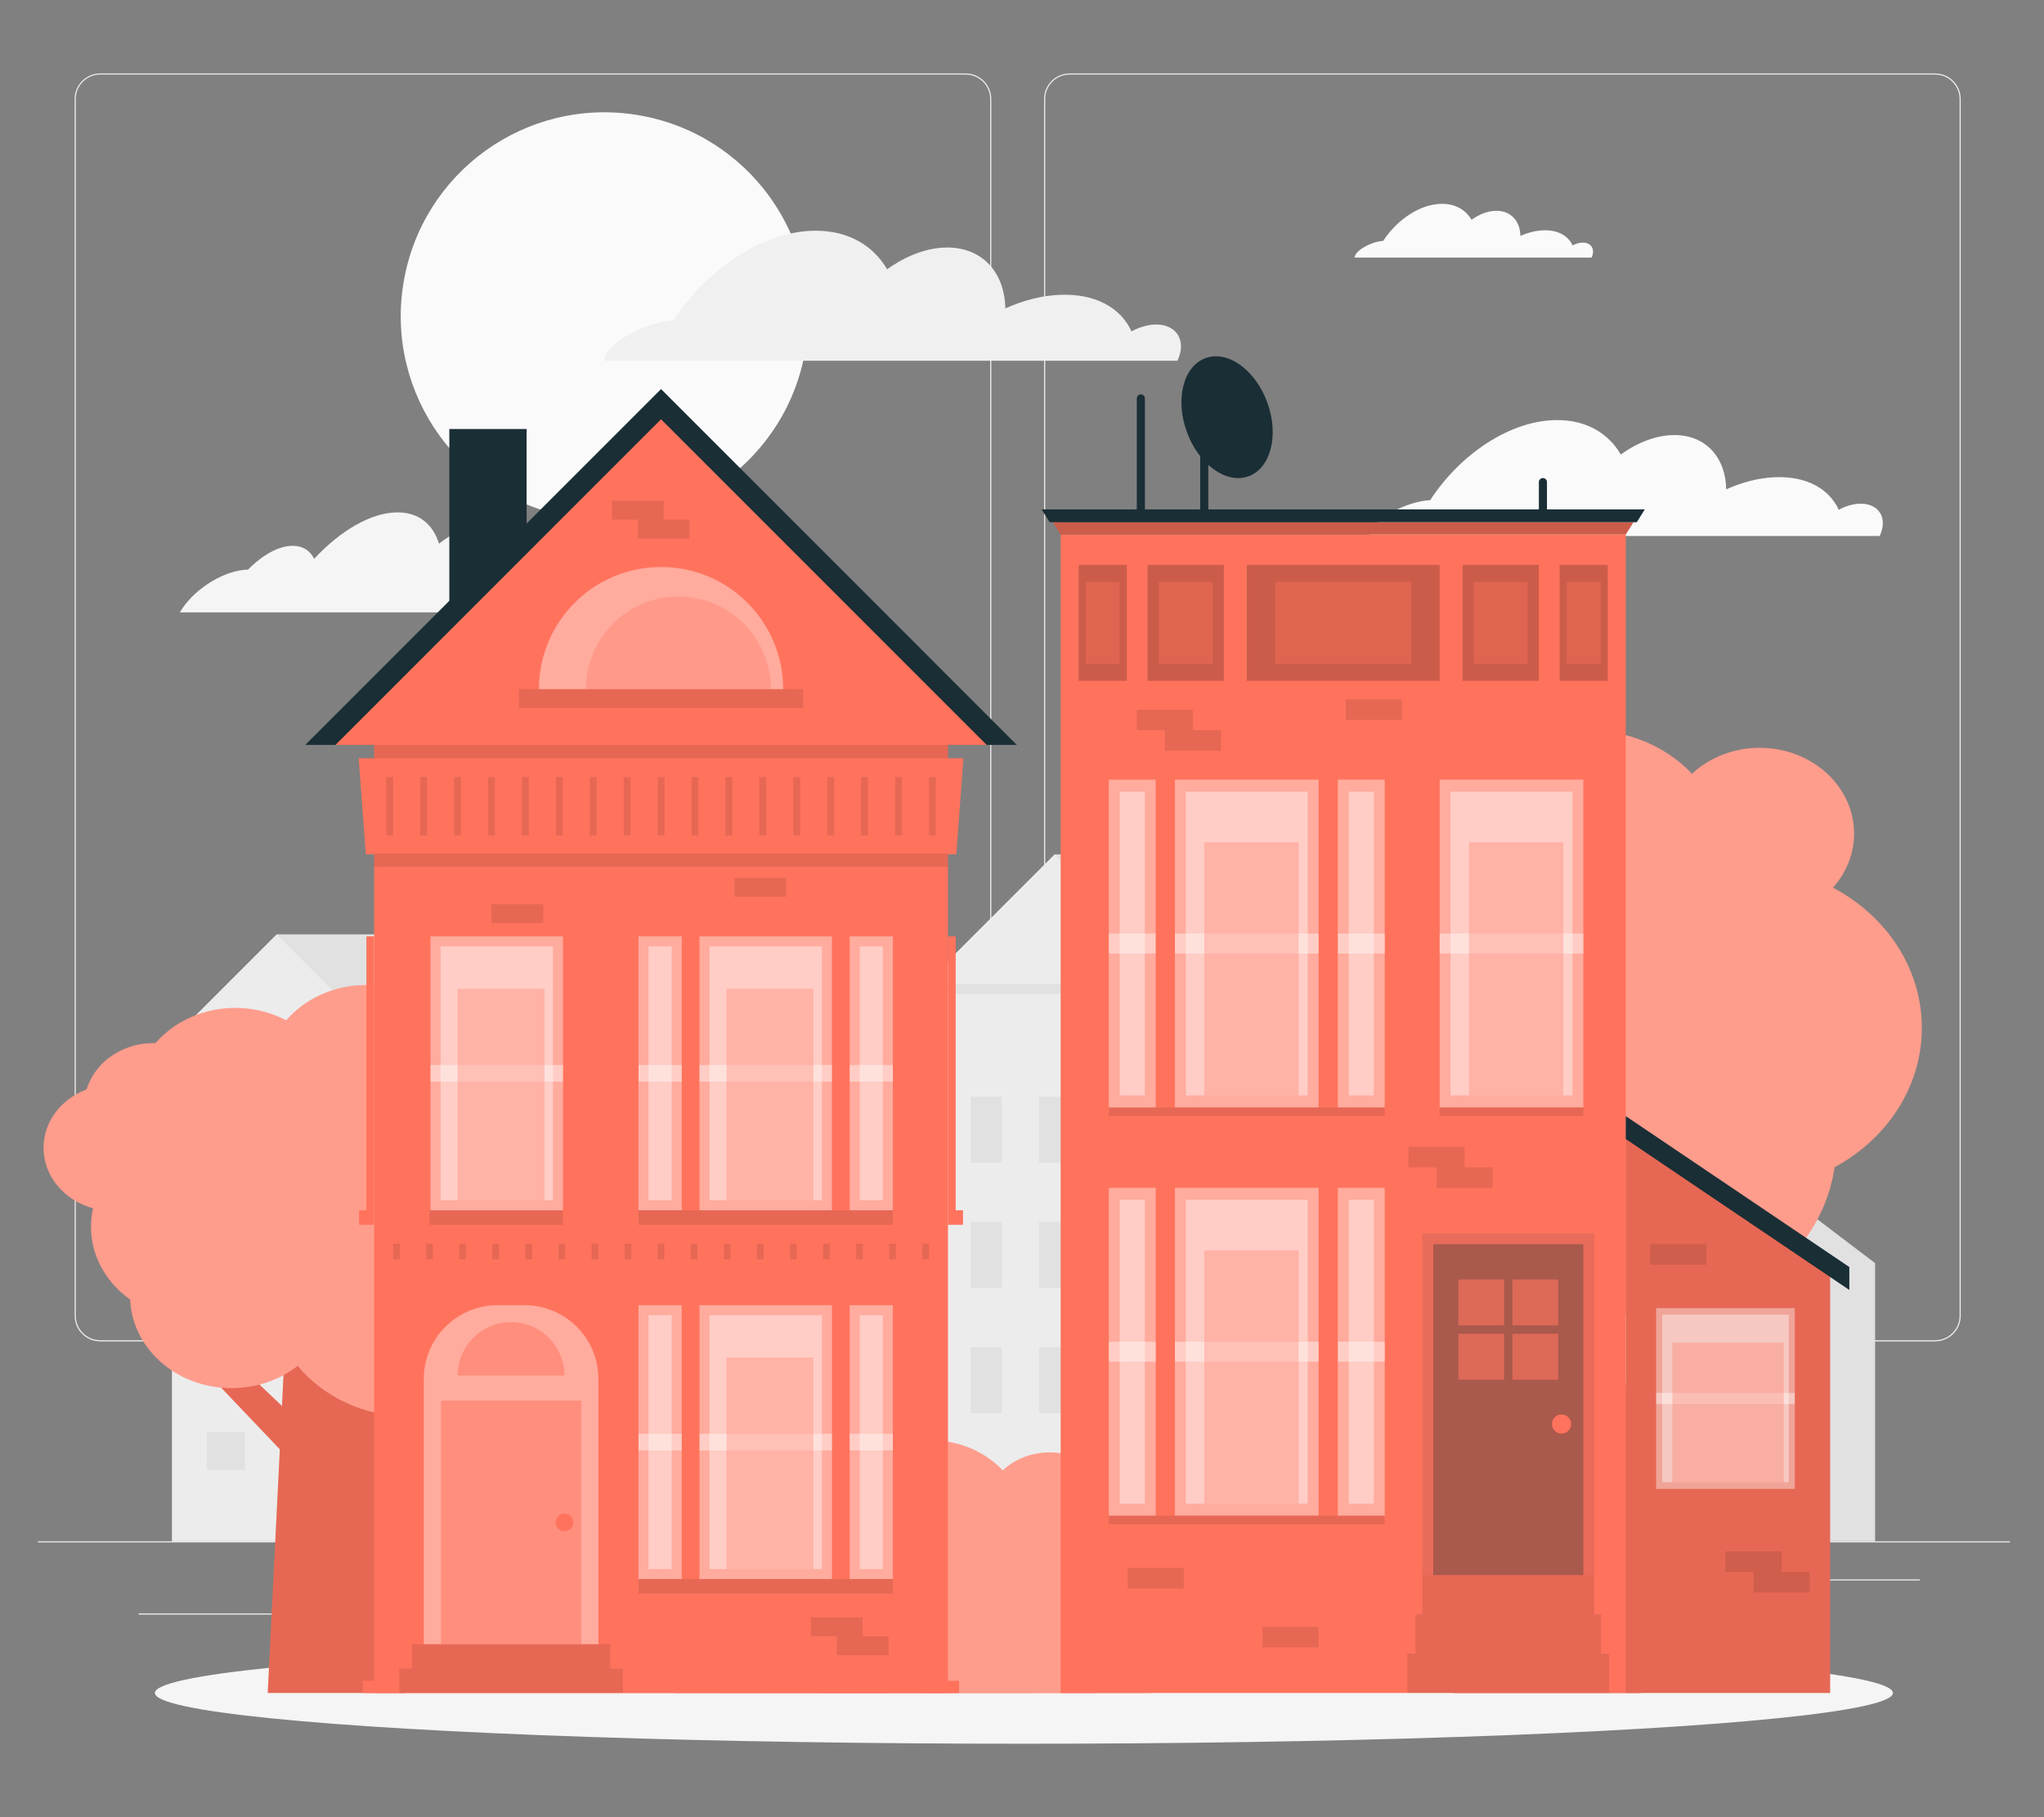 <?xml version="1.0" encoding="UTF-8"?>
<svg id="Layer_2" data-name="Layer 2" xmlns="http://www.w3.org/2000/svg" viewBox="0 0 540 480">
  <rect x="0" y="0" width="540" height="480" fill="#808080" stroke="none"/>
  <defs>
    <style>
      .cls-1, .cls-2, .cls-3, .cls-4, .cls-5, .cls-6, .cls-7, .cls-8, .cls-9, .cls-10, .cls-11, .cls-12, .cls-13, .cls-14, .cls-15, .cls-16, .cls-17 {
        stroke-width: 0px;
      }

      .cls-1, .cls-9 {
        opacity: .4;
      }

      .cls-1, .cls-12 {
        fill: #fff;
      }

      .cls-2, .cls-3, .cls-9, .cls-16 {
        fill: #ff735d;
      }

      .cls-18 {
        opacity: .6;
      }

      .cls-3, .cls-19, .cls-15 {
        opacity: .3;
      }

      .cls-4 {
        fill: #e1e1e1;
      }

      .cls-5 {
        fill: #ececec;
      }

      .cls-6 {
        fill: #f5f5f5;
      }

      .cls-7 {
        fill: #f0f0f0;
      }

      .cls-8 {
        fill: none;
      }

      .cls-10 {
        opacity: .2;
      }

      .cls-11, .cls-13, .cls-15 {
        fill: #1a2e35;
      }

      .cls-13, .cls-17 {
        opacity: .1;
      }

      .cls-14 {
        fill: #fafafa;
      }

      .cls-16 {
        opacity: .5;
      }
    </style>
  </defs>
  <g id="Layer_2-2" data-name="Layer 2">
    <g>
      <rect class="cls-8" width="540" height="480"/>
      <g>
        <g>
          <rect class="cls-5" x="10" y="407.12" width="521" height=".3"/>
          <rect class="cls-5" x="36.59" y="426.18" width="39.22" height=".3"/>
          <rect class="cls-5" x="177.12" y="429.4" width="10.29" height=".3"/>
          <rect class="cls-5" x="77" y="415.19" width="30.1" height=".3"/>
          <rect class="cls-5" x="474.16" y="417.18" width="33.04" height=".3"/>
          <rect class="cls-5" x="438.02" y="417.18" width="25.61" height=".3"/>
          <rect class="cls-5" x="302.72" y="422.18" width="60.93" height=".3"/>
          <path class="cls-5" d="m255.12,354.32H26.48c-3.73,0-6.76-3.03-6.76-6.76V26.16c0-3.73,3.03-6.76,6.76-6.76h228.65c3.73,0,6.76,3.03,6.76,6.76v321.4c0,3.73-3.03,6.76-6.76,6.76ZM26.48,19.69c-3.56,0-6.46,2.9-6.46,6.46v321.4c0,3.56,2.9,6.46,6.46,6.46h228.65c3.56,0,6.46-2.9,6.46-6.46V26.16c0-3.56-2.9-6.46-6.46-6.46H26.48Z"/>
          <path class="cls-5" d="m511.24,354.32h-228.65c-3.73,0-6.76-3.03-6.76-6.76V26.16c0-3.73,3.03-6.76,6.76-6.76h228.65c3.73,0,6.76,3.03,6.76,6.76v321.4c0,3.73-3.03,6.76-6.76,6.76ZM282.59,19.69c-3.56,0-6.46,2.9-6.46,6.46v321.4c0,3.56,2.9,6.46,6.46,6.46h228.65c3.56,0,6.46-2.9,6.46-6.46V26.16c0-3.56-2.9-6.46-6.46-6.46h-228.65Z"/>
        </g>
        <g>
          <g>
            <g>
              <polygon class="cls-4" points="111.26 246.8 73.09 246.8 73.09 407.12 138.92 407.12 138.92 274.47 111.26 246.8"/>
              <rect class="cls-5" x="45.42" y="274.47" width="55.33" height="132.66"/>
              <rect class="cls-4" x="45.42" y="274.47" width="55.33" height="2.18"/>
              <polygon class="cls-5" points="73.09 246.8 45.42 274.47 100.75 274.47 73.09 246.8"/>
              <rect class="cls-4" x="54.68" y="291.8" width="10.05" height="10.05"/>
              <rect class="cls-4" x="76.76" y="291.8" width="10.05" height="10.05"/>
              <rect class="cls-4" x="54.68" y="320.61" width="10.05" height="10.05"/>
              <rect class="cls-4" x="76.76" y="320.61" width="10.05" height="10.05"/>
              <rect class="cls-4" x="54.68" y="349.42" width="10.05" height="10.05"/>
              <rect class="cls-4" x="76.76" y="349.42" width="10.05" height="10.05"/>
              <rect class="cls-4" x="54.68" y="378.22" width="10.05" height="10.05"/>
              <rect class="cls-4" x="76.76" y="378.22" width="10.05" height="10.05"/>
              <rect class="cls-4" x="119.35" y="248.95" width="9.03" height="18.07"/>
            </g>
            <g>
              <polygon class="cls-4" points="325.78 225.69 278.6 225.69 278.6 407.12 359.99 407.12 359.99 259.9 325.78 225.69"/>
              <rect class="cls-5" x="244.39" y="259.9" width="68.41" height="147.23"/>
              <rect class="cls-4" x="244.39" y="259.9" width="68.41" height="2.7"/>
              <polygon class="cls-5" points="278.6 225.69 244.39 259.9 312.8 259.9 278.6 225.69"/>
              <polygon class="cls-4" points="355 281.94 325.17 281.94 325.17 407.12 389.2 407.12 389.2 316.14 355 281.94"/>
              <polygon class="cls-5" points="325.17 281.94 325.17 316.14 325.17 407.12 359.38 407.12 359.38 316.14 325.17 281.94"/>
              <rect class="cls-4" x="274.51" y="289.72" width="8.17" height="17.39"/>
              <rect class="cls-4" x="292.55" y="289.72" width="8.17" height="17.39"/>
              <rect class="cls-4" x="274.51" y="322.79" width="8.17" height="17.39"/>
              <rect class="cls-4" x="292.55" y="322.79" width="8.17" height="17.39"/>
              <rect class="cls-4" x="274.51" y="355.87" width="8.17" height="17.39"/>
              <rect class="cls-4" x="256.47" y="289.72" width="8.17" height="17.39"/>
              <rect class="cls-4" x="256.47" y="322.79" width="8.17" height="17.39"/>
              <rect class="cls-4" x="256.47" y="355.87" width="8.17" height="17.39"/>
              <rect class="cls-4" x="292.55" y="355.87" width="8.17" height="17.39"/>
              <rect class="cls-4" x="334.92" y="322.79" width="8.17" height="17.39"/>
              <rect class="cls-4" x="334.92" y="355.87" width="8.17" height="17.39"/>
            </g>
            <g>
              <polygon class="cls-4" points="195.93 283.55 152.99 283.54 152.99 407.12 227.05 407.12 227.05 314.67 195.93 283.55"/>
              <rect class="cls-5" x="121.86" y="314.67" width="62.25" height="92.46"/>
              <rect class="cls-4" x="121.86" y="314.67" width="62.25" height="2.46"/>
              <polygon class="cls-5" points="152.99 283.54 121.86 314.67 184.11 314.67 152.99 283.54"/>
              <rect class="cls-4" x="132.27" y="334.17" width="11.31" height="11.31"/>
              <rect class="cls-4" x="157.12" y="334.17" width="11.31" height="11.31"/>
              <rect class="cls-4" x="132.27" y="366.58" width="11.31" height="11.31"/>
              <rect class="cls-4" x="157.12" y="366.58" width="11.31" height="11.31"/>
              <rect class="cls-5" x="146.15" y="269.87" width="13.68" height="27.36"/>
            </g>
            <g>
              <polygon class="cls-4" points="462.79 308.91 417.84 308.91 417.84 407.12 495.38 407.12 495.38 333.65 462.79 308.91"/>
              <rect class="cls-5" x="385.26" y="333.65" width="65.17" height="73.48"/>
              <rect class="cls-4" x="385.26" y="333.65" width="65.17" height="1.95"/>
              <polygon class="cls-5" points="417.84 308.91 385.26 333.65 450.43 333.65 417.84 308.91"/>
              <rect class="cls-4" x="395.33" y="345.6" width="5.93" height="12.75"/>
              <rect class="cls-4" x="408.36" y="345.6" width="5.93" height="12.75"/>
              <rect class="cls-4" x="395.33" y="375.3" width="5.93" height="12.75"/>
              <rect class="cls-4" x="408.36" y="375.3" width="5.93" height="12.75"/>
              <rect class="cls-4" x="421.39" y="345.6" width="5.93" height="12.75"/>
              <rect class="cls-4" x="434.42" y="345.6" width="5.93" height="12.75"/>
              <rect class="cls-4" x="421.39" y="375.3" width="5.93" height="12.75"/>
              <rect class="cls-4" x="434.42" y="375.3" width="5.93" height="12.75"/>
              <rect class="cls-4" x="455.84" y="298.04" width="14.32" height="21.74"/>
            </g>
          </g>
          <g>
            <circle class="cls-14" cx="159.69" cy="83.49" r="53.82" transform="translate(51.7 227.74) rotate(-80.78)"/>
            <g>
              <path class="cls-14" d="m377.85,132.1c8.06-12.35,21.33-21.14,33.55-21.14,7.66,0,13.51,3.46,16.8,9.1,4.44-3.21,9.42-5.14,14.16-5.14,8.34,0,13.54,5.95,13.68,14.34,4.16-1.87,8.53-3.02,12.78-3.2,8.38-.38,14.43,3.04,16.95,8.6,1.71-.93,3.58-1.51,5.39-1.6,4.83-.22,7.4,3.23,5.77,7.7-.1.28-.22.55-.33.82h-134.95c.37-4.38,10.23-9.25,16.23-9.47Z"/>
              <path class="cls-14" d="m365.41,63.65c3.74-5.73,9.89-9.81,15.56-9.81,3.56,0,6.27,1.61,7.79,4.22,2.06-1.49,4.37-2.38,6.57-2.38,3.87,0,6.28,2.76,6.34,6.65,1.93-.87,3.96-1.4,5.93-1.49,3.89-.18,6.69,1.41,7.86,3.99.79-.43,1.66-.7,2.5-.74,2.24-.1,3.43,1.5,2.68,3.57-.05.13-.1.26-.16.38h-62.61c.17-2.03,4.75-4.29,7.53-4.4Z"/>
              <path class="cls-7" d="m177.89,84.66c9.04-13.86,23.92-23.72,37.63-23.72,8.6,0,15.15,3.88,18.85,10.2,4.98-3.6,10.57-5.76,15.88-5.76,9.35,0,15.18,6.67,15.34,16.09,4.67-2.1,9.57-3.39,14.33-3.59,9.4-.42,16.18,3.41,19.01,9.65,1.92-1.04,4.01-1.7,6.05-1.8,5.41-.24,8.3,3.63,6.47,8.64-.12.32-.25.62-.38.92h-151.39c.41-4.91,11.48-10.38,18.2-10.63Z"/>
              <path class="cls-6" d="m64.52,150.51c.36-.04.7-.06,1.03-.06,3.75-3.83,8.07-6.28,11.78-6.28,2.68,0,4.61,1.28,5.67,3.44,6.91-7.44,15.08-12.27,22.03-12.27,5.6,0,9.37,3.14,10.95,8.27,3.7-2.92,7.61-4.67,11.08-4.67,6.09,0,9.03,5.4,7.91,13.03,0,0,0,0,0,0,3.3-1.7,6.66-2.75,9.8-2.92,6.16-.34,10.08,2.76,11.12,7.82,1.39-.85,2.83-1.39,4.17-1.45,3.37-.19,4.79,2.6,3.38,6.34H47.52c3.26-5.66,10.67-10.61,17-11.25Z"/>
            </g>
          </g>
        </g>
        <ellipse id="_Path_" data-name="&amp;lt;Path&amp;gt;" class="cls-6" cx="270.5" cy="447.19" rx="229.58" ry="13.41"/>
        <g>
          <polygon class="cls-2" points="70.73 447.19 107.13 447.19 101.78 339.42 76.08 339.42 70.73 447.19"/>
          <polygon class="cls-17" points="70.73 447.19 107.13 447.19 101.78 339.42 76.08 339.42 70.73 447.19"/>
          <polygon class="cls-2" points="86.4 395.92 93.16 389.16 51.5 349.49 46.72 354.26 86.4 395.92"/>
          <polygon class="cls-17" points="86.4 395.92 93.16 389.16 51.5 349.49 46.72 354.26 86.4 395.92"/>
          <g>
            <g>
              <ellipse class="cls-2" cx="127.01" cy="318.01" rx="34.66" ry="31.48"/>
              <ellipse class="cls-2" cx="96.72" cy="284.52" rx="26.79" ry="24.32"/>
              <ellipse class="cls-2" cx="84.44" cy="313.23" rx="26.79" ry="24.32"/>
              <ellipse class="cls-2" cx="62.14" cy="290.57" rx="26.79" ry="24.32"/>
              <ellipse class="cls-2" cx="50.84" cy="324.06" rx="26.79" ry="24.32"/>
              <ellipse class="cls-2" cx="61.17" cy="342.34" rx="26.79" ry="24.32"/>
              <ellipse class="cls-2" cx="88.93" cy="328.59" rx="36.88" ry="33.49"/>
              <ellipse class="cls-2" cx="108.16" cy="340.68" rx="36.88" ry="33.49"/>
              <ellipse class="cls-2" cx="29.86" cy="303.19" rx="18.34" ry="16.66"/>
              <ellipse class="cls-2" cx="40.58" cy="292.19" rx="18.34" ry="16.66"/>
              <ellipse class="cls-2" cx="130.17" cy="280.28" rx="18.34" ry="16.66"/>
            </g>
            <g class="cls-19">
              <ellipse class="cls-12" cx="127.01" cy="318.01" rx="34.66" ry="31.48"/>
              <ellipse class="cls-12" cx="96.72" cy="284.52" rx="26.79" ry="24.32"/>
              <ellipse class="cls-12" cx="84.44" cy="313.23" rx="26.79" ry="24.32"/>
              <ellipse class="cls-12" cx="62.14" cy="290.57" rx="26.79" ry="24.32"/>
              <ellipse class="cls-12" cx="50.84" cy="324.06" rx="26.79" ry="24.32"/>
              <ellipse class="cls-12" cx="61.17" cy="342.34" rx="26.79" ry="24.32"/>
              <ellipse class="cls-12" cx="88.93" cy="328.59" rx="36.88" ry="33.49"/>
              <ellipse class="cls-12" cx="108.16" cy="340.68" rx="36.88" ry="33.49"/>
              <ellipse class="cls-12" cx="29.86" cy="303.19" rx="18.34" ry="16.66"/>
              <ellipse class="cls-12" cx="40.58" cy="292.19" rx="18.34" ry="16.66"/>
              <ellipse class="cls-12" cx="130.17" cy="280.28" rx="18.34" ry="16.66"/>
            </g>
          </g>
        </g>
        <g>
          <g>
            <path class="cls-2" d="m306.96,434.89c0,4.39-1.05,8.56-2.94,12.3h-59.41c-1.89-3.74-2.94-7.91-2.94-12.3,0-2.63.37-5.18,1.08-7.61.11-.38.24-.77.36-1.15,1.41-4.14,3.79-7.88,6.89-11.03.48-.48.98-.96,1.5-1.4,3.09-2.76,6.79-4.96,10.9-6.4,2.68-.97,5.53-1.61,8.5-1.88,1.12-.11,2.26-.17,3.41-.17,5.97,0,11.56,1.46,16.37,4,9.73,5.13,16.27,14.69,16.27,25.65Z"/>
            <ellipse class="cls-2" cx="245.79" cy="403.35" rx="25.23" ry="22.91"/>
            <path class="cls-2" d="m259.45,430.38c0,6.64-3.12,12.63-8.09,16.81h-34.27c-3.78-3.17-6.49-7.4-7.57-12.16-.25-1.1-.42-2.22-.48-3.39h0c-.03-.42-.04-.84-.04-1.26,0-.83.05-1.65.16-2.46.35-3.07,1.38-5.96,2.95-8.55,2.25-3.73,5.61-6.83,9.69-8.92,3.67-1.89,7.9-2.97,12.42-2.97,1.42,0,2.83.1,4.19.32,5.02.76,9.53,2.87,13.09,5.89,1.15.99,2.21,2.08,3.15,3.25,1.53,1.91,2.73,4.04,3.56,6.34.18.48.33.97.47,1.47.5,1.8.77,3.68.77,5.62Z"/>
            <ellipse class="cls-2" cx="213.23" cy="409.04" rx="25.23" ry="22.91"/>
            <path class="cls-2" d="m227.81,440.58c0,2.3-.37,4.52-1.07,6.61h-48.31c-.7-2.09-1.07-4.31-1.07-6.61,0-1.59.18-3.14.51-4.63,1.02-4.47,3.46-8.46,6.87-11.57,1.88-1.71,4.04-3.14,6.44-4.23,2.62-1.22,5.52-2.03,8.58-2.33.93-.09,1.87-.15,2.83-.15,1.86,0,3.66.19,5.41.54h.01c1.42.27,2.8.65,4.12,1.15,1.26.46,2.45,1.01,3.6,1.65,3.72,2.06,6.81,4.97,8.93,8.44,1.69,2.77,2.79,5.88,3.08,9.2.04.34.06.7.07,1.05.01.28.02.57.02.86Z"/>
            <path class="cls-2" d="m234.66,447.19h-44.72c3.13-5.45,8.61-9.6,15.22-11.36,1.4-.38,2.86-.64,4.36-.8.91-.09,1.84-.14,2.79-.14,5.59,0,10.75,1.65,14.94,4.44.19.12.36.25.54.38,2.85,2.01,5.2,4.55,6.87,7.48Z"/>
            <path class="cls-2" d="m273.18,444.85c0,.79-.03,1.57-.09,2.34h-69.27c-.06-.77-.09-1.55-.09-2.34,0-3.14.5-6.17,1.45-9.02.51-1.57,1.16-3.1,1.93-4.55.61-1.16,1.3-2.29,2.06-3.36,1.8-2.58,4.01-4.91,6.55-6.89,2.67-2.11,5.7-3.85,8.98-5.14,4.09-1.61,8.59-2.53,13.32-2.57.15-.01.3-.01.45-.01,4.05,0,7.94.63,11.55,1.79,1.61.51,3.16,1.13,4.65,1.85,2.47,1.18,4.77,2.63,6.85,4.31,1.76,1.41,3.35,2.98,4.76,4.68,4.34,5.28,6.91,11.82,6.91,18.91Z"/>
            <path class="cls-2" d="m289.85,447.19h-66.56c.91-2.81,2.26-5.45,3.96-7.86.15-.22.3-.45.47-.67,3.68-4.98,8.9-8.96,15.03-11.38.98-.38,1.99-.73,3.01-1.03,2.87-.86,5.91-1.38,9.06-1.52.58-.03,1.16-.04,1.75-.04.71,0,1.41.02,2.11.06,2.62.14,5.16.54,7.59,1.19,11.3,2.97,20.22,11.02,23.58,21.25Z"/>
            <ellipse class="cls-2" cx="182.82" cy="420.93" rx="17.27" ry="15.69"/>
            <ellipse class="cls-2" cx="192.91" cy="410.57" rx="17.27" ry="15.69"/>
            <ellipse class="cls-2" cx="277.29" cy="399.35" rx="17.27" ry="15.69"/>
          </g>
          <g class="cls-19">
            <path class="cls-12" d="m306.96,434.89c0,4.39-1.05,8.56-2.94,12.3h-59.41c-1.89-3.74-2.94-7.91-2.94-12.3,0-2.63.37-5.18,1.08-7.61.11-.38.24-.77.36-1.15,1.41-4.14,3.79-7.88,6.89-11.03.48-.48.98-.96,1.5-1.4,3.09-2.76,6.79-4.96,10.9-6.4,2.68-.97,5.53-1.61,8.5-1.88,1.12-.11,2.26-.17,3.41-.17,5.97,0,11.56,1.46,16.37,4,9.73,5.13,16.27,14.69,16.27,25.65Z"/>
            <ellipse class="cls-12" cx="245.79" cy="403.35" rx="25.23" ry="22.91"/>
            <path class="cls-12" d="m259.45,430.38c0,6.64-3.12,12.63-8.09,16.81h-34.27c-3.78-3.17-6.49-7.4-7.57-12.16-.25-1.1-.42-2.22-.48-3.39h0c-.03-.42-.04-.84-.04-1.26,0-.83.05-1.65.16-2.46.35-3.07,1.38-5.96,2.95-8.55,2.25-3.73,5.61-6.83,9.69-8.92,3.67-1.89,7.9-2.97,12.42-2.97,1.42,0,2.83.1,4.19.32,5.02.76,9.53,2.87,13.09,5.89,1.15.99,2.21,2.08,3.15,3.25,1.53,1.91,2.73,4.04,3.56,6.34.18.48.33.97.47,1.47.5,1.8.77,3.68.77,5.62Z"/>
            <ellipse class="cls-12" cx="213.23" cy="409.04" rx="25.23" ry="22.91"/>
            <path class="cls-12" d="m227.81,440.58c0,2.3-.37,4.52-1.07,6.61h-48.31c-.7-2.09-1.07-4.31-1.07-6.61,0-1.59.18-3.14.51-4.63,1.02-4.47,3.46-8.46,6.87-11.57,1.88-1.71,4.04-3.14,6.44-4.23,2.62-1.22,5.52-2.03,8.58-2.33.93-.09,1.87-.15,2.83-.15,1.86,0,3.66.19,5.41.54h.01c1.42.27,2.8.65,4.12,1.15,1.26.46,2.45,1.01,3.6,1.65,3.72,2.06,6.81,4.97,8.93,8.44,1.69,2.77,2.79,5.88,3.08,9.2.04.34.06.7.07,1.05.01.28.02.57.02.86Z"/>
            <path class="cls-12" d="m234.66,447.19h-44.72c3.13-5.45,8.61-9.6,15.22-11.36,1.4-.38,2.86-.64,4.36-.8.91-.09,1.84-.14,2.79-.14,5.59,0,10.75,1.65,14.94,4.44.19.12.36.25.54.38,2.85,2.01,5.2,4.55,6.87,7.48Z"/>
            <path class="cls-12" d="m273.18,444.85c0,.79-.03,1.57-.09,2.34h-69.27c-.06-.77-.09-1.55-.09-2.34,0-3.14.5-6.17,1.45-9.02.51-1.57,1.16-3.1,1.93-4.55.61-1.16,1.3-2.29,2.06-3.36,1.8-2.58,4.01-4.91,6.55-6.89,2.67-2.11,5.7-3.85,8.98-5.14,4.09-1.61,8.59-2.53,13.32-2.57.15-.01.3-.01.45-.01,4.05,0,7.94.63,11.55,1.79,1.61.51,3.16,1.13,4.65,1.85,2.47,1.18,4.77,2.63,6.85,4.31,1.76,1.41,3.35,2.98,4.76,4.68,4.34,5.28,6.91,11.82,6.91,18.91Z"/>
            <path class="cls-12" d="m289.85,447.19h-66.56c.91-2.81,2.26-5.45,3.96-7.86.15-.22.3-.45.47-.67,3.68-4.98,8.9-8.96,15.03-11.38.98-.38,1.99-.73,3.01-1.03,2.87-.86,5.91-1.38,9.06-1.52.58-.03,1.16-.04,1.75-.04.71,0,1.41.02,2.11.06,2.62.14,5.16.54,7.59,1.19,11.3,2.97,20.22,11.02,23.58,21.25Z"/>
            <ellipse class="cls-12" cx="182.82" cy="420.93" rx="17.27" ry="15.69"/>
            <ellipse class="cls-12" cx="192.91" cy="410.57" rx="17.27" ry="15.69"/>
            <ellipse class="cls-12" cx="277.29" cy="399.35" rx="17.27" ry="15.69"/>
          </g>
        </g>
        <g>
          <polygon class="cls-2" points="384.04 447.19 433.55 447.19 426.27 300.62 391.32 300.62 384.04 447.19"/>
          <polygon class="cls-17" points="384.04 447.19 433.55 447.19 426.27 300.62 391.32 300.62 384.04 447.19"/>
          <polygon class="cls-2" points="405.35 377.47 414.54 368.27 357.88 314.32 351.39 320.81 405.35 377.47"/>
          <polygon class="cls-17" points="405.35 377.47 414.54 368.27 357.88 314.32 351.39 320.81 405.35 377.47"/>
          <g>
            <g>
              <ellipse class="cls-2" cx="460.58" cy="271.51" rx="47.14" ry="42.81"/>
              <ellipse class="cls-2" cx="419.39" cy="225.97" rx="36.43" ry="33.08"/>
              <ellipse class="cls-2" cx="402.69" cy="265.01" rx="36.43" ry="33.08"/>
              <ellipse class="cls-2" cx="372.36" cy="234.18" rx="36.43" ry="33.08"/>
              <ellipse class="cls-2" cx="356.99" cy="279.73" rx="36.43" ry="33.08"/>
              <ellipse class="cls-2" cx="371.03" cy="304.59" rx="36.43" ry="33.08"/>
              <ellipse class="cls-2" cx="408.79" cy="285.9" rx="50.15" ry="45.55"/>
              <ellipse class="cls-2" cx="434.95" cy="302.33" rx="50.15" ry="45.55"/>
              <ellipse class="cls-2" cx="328.46" cy="251.36" rx="24.94" ry="22.65"/>
              <ellipse class="cls-2" cx="343.03" cy="236.39" rx="24.94" ry="22.65"/>
              <ellipse class="cls-2" cx="464.88" cy="220.19" rx="24.94" ry="22.65"/>
            </g>
            <g class="cls-19">
              <ellipse class="cls-12" cx="460.58" cy="271.51" rx="47.14" ry="42.81"/>
              <ellipse class="cls-12" cx="419.39" cy="225.97" rx="36.43" ry="33.08"/>
              <ellipse class="cls-12" cx="402.69" cy="265.01" rx="36.43" ry="33.08"/>
              <ellipse class="cls-12" cx="372.36" cy="234.18" rx="36.43" ry="33.08"/>
              <ellipse class="cls-12" cx="356.99" cy="279.73" rx="36.43" ry="33.08"/>
              <ellipse class="cls-12" cx="371.03" cy="304.59" rx="36.43" ry="33.08"/>
              <ellipse class="cls-12" cx="408.79" cy="285.9" rx="50.15" ry="45.55"/>
              <ellipse class="cls-12" cx="434.95" cy="302.33" rx="50.15" ry="45.55"/>
              <ellipse class="cls-12" cx="328.46" cy="251.36" rx="24.94" ry="22.65"/>
              <ellipse class="cls-12" cx="343.03" cy="236.39" rx="24.94" ry="22.65"/>
              <ellipse class="cls-12" cx="464.88" cy="220.19" rx="24.94" ry="22.65"/>
            </g>
          </g>
        </g>
        <g>
          <rect class="cls-11" x="118.71" y="113.32" width="20.42" height="64.73"/>
          <polygon class="cls-11" points="174.64 102.77 80.65 196.76 268.63 196.76 174.64 102.77"/>
          <polygon class="cls-2" points="174.64 110.74 88.62 196.76 260.66 196.76 174.64 110.74"/>
          <rect class="cls-17" x="172.14" y="146.96" width="5" height="75.14" transform="translate(-9.89 359.17) rotate(-90)"/>
          <polygon class="cls-17" points="175.34 137.26 175.34 132.25 161.67 132.25 161.67 137.26 168.5 137.26 168.5 142.26 182.18 142.26 182.18 137.26 175.34 137.26"/>
          <rect class="cls-2" x="98.84" y="191.47" width="151.6" height="255.72"/>
          <rect class="cls-2" x="95.89" y="443.97" width="157.5" height="3.22"/>
          <polygon class="cls-2" points="96.8 247.34 96.8 319.69 94.87 319.69 94.87 323.52 98.84 323.52 98.84 319.69 98.84 247.34 96.8 247.34"/>
          <polygon class="cls-2" points="252.48 247.34 252.48 319.69 254.41 319.69 254.41 323.52 250.44 323.52 250.44 319.69 250.44 247.34 252.48 247.34"/>
          <polygon class="cls-2" points="94.76 200.29 254.52 200.29 252.65 225.66 96.64 225.66 94.76 200.29"/>
          <rect class="cls-17" x="98.84" y="196.76" width="151.6" height="3.53"/>
          <rect class="cls-17" x="98.84" y="225.44" width="151.6" height="3.53"/>
          <path class="cls-1" d="m174.64,149.77c-17.82,0-32.26,14.44-32.26,32.26h64.52c0-17.82-14.44-32.26-32.26-32.26Z"/>
          <path class="cls-3" d="m179.22,157.58c-13.5,0-24.44,10.94-24.44,24.44h48.88c0-13.5-10.94-24.44-24.44-24.44Z"/>
          <g>
            <rect class="cls-17" x="102.04" y="205.25" width="1.83" height="15.44"/>
            <rect class="cls-17" x="111" y="205.25" width="1.83" height="15.44"/>
            <rect class="cls-17" x="119.96" y="205.25" width="1.83" height="15.44"/>
            <rect class="cls-17" x="128.92" y="205.25" width="1.83" height="15.44"/>
            <rect class="cls-17" x="137.89" y="205.25" width="1.83" height="15.44"/>
            <rect class="cls-17" x="146.85" y="205.25" width="1.83" height="15.44"/>
            <rect class="cls-17" x="155.81" y="205.25" width="1.83" height="15.44"/>
            <rect class="cls-17" x="164.77" y="205.25" width="1.83" height="15.44"/>
            <rect class="cls-17" x="173.73" y="205.25" width="1.83" height="15.44"/>
            <rect class="cls-17" x="182.69" y="205.25" width="1.83" height="15.44"/>
            <rect class="cls-17" x="191.65" y="205.25" width="1.83" height="15.44"/>
            <rect class="cls-17" x="200.61" y="205.25" width="1.83" height="15.44"/>
            <rect class="cls-17" x="209.57" y="205.25" width="1.83" height="15.44"/>
            <rect class="cls-17" x="218.53" y="205.25" width="1.83" height="15.44"/>
            <rect class="cls-17" x="227.5" y="205.25" width="1.83" height="15.44"/>
            <rect class="cls-17" x="236.46" y="205.25" width="1.83" height="15.44"/>
            <rect class="cls-17" x="245.42" y="205.25" width="1.83" height="15.44"/>
          </g>
          <g>
            <rect class="cls-17" x="103.86" y="328.51" width="1.78" height="4.15"/>
            <rect class="cls-17" x="112.59" y="328.51" width="1.78" height="4.15"/>
            <rect class="cls-17" x="121.33" y="328.51" width="1.78" height="4.15"/>
            <rect class="cls-17" x="130.07" y="328.51" width="1.78" height="4.15"/>
            <rect class="cls-17" x="138.8" y="328.51" width="1.78" height="4.15"/>
            <rect class="cls-17" x="147.54" y="328.51" width="1.78" height="4.15"/>
            <rect class="cls-17" x="156.28" y="328.51" width="1.78" height="4.15"/>
            <rect class="cls-17" x="165.02" y="328.51" width="1.78" height="4.15"/>
            <rect class="cls-17" x="173.75" y="328.51" width="1.78" height="4.15"/>
            <rect class="cls-17" x="182.49" y="328.51" width="1.78" height="4.15"/>
            <rect class="cls-17" x="191.23" y="328.51" width="1.78" height="4.15"/>
            <rect class="cls-17" x="199.96" y="328.51" width="1.78" height="4.15"/>
            <rect class="cls-17" x="208.7" y="328.51" width="1.78" height="4.15"/>
            <rect class="cls-17" x="217.44" y="328.51" width="1.78" height="4.15"/>
            <rect class="cls-17" x="226.17" y="328.51" width="1.78" height="4.15"/>
            <rect class="cls-17" x="234.91" y="328.51" width="1.78" height="4.15"/>
            <rect class="cls-17" x="243.65" y="328.51" width="1.78" height="4.15"/>
          </g>
          <g>
            <rect class="cls-1" x="95.06" y="266.02" width="72.34" height="34.99" transform="translate(414.75 152.29) rotate(90)"/>
            <rect class="cls-17" x="129.19" y="303.98" width="3.83" height="35.24" transform="translate(-190.5 452.71) rotate(-90)"/>
            <rect class="cls-1" x="129.03" y="266.02" width="4.41" height="34.99" transform="translate(414.75 152.29) rotate(90)"/>
            <rect class="cls-1" x="116.38" y="249.99" width="29.7" height="67.05"/>
            <rect class="cls-3" x="120.88" y="261.17" width="22.97" height="55.88"/>
          </g>
          <g>
            <g>
              <rect class="cls-1" x="166.12" y="266.02" width="72.34" height="34.99" transform="translate(485.8 81.23) rotate(90)"/>
              <rect class="cls-17" x="200.37" y="288.01" width="3.83" height="67.19" transform="translate(-119.32 523.89) rotate(-90)"/>
              <rect class="cls-1" x="200.08" y="266.02" width="4.41" height="34.99" transform="translate(485.8 81.23) rotate(90)"/>
              <rect class="cls-1" x="187.44" y="249.99" width="29.7" height="67.05"/>
              <rect class="cls-3" x="191.93" y="261.17" width="22.97" height="55.88"/>
            </g>
            <g>
              <rect class="cls-1" x="194.01" y="277.81" width="72.34" height="11.41" transform="translate(513.7 53.34) rotate(90)"/>
              <rect class="cls-1" x="227.97" y="277.81" width="4.41" height="11.41" transform="translate(513.7 53.34) rotate(90)"/>
              <rect class="cls-1" x="227.12" y="249.99" width="6.12" height="67.05"/>
            </g>
            <g>
              <rect class="cls-1" x="138.22" y="277.81" width="72.34" height="11.41" transform="translate(457.91 109.12) rotate(90)"/>
              <rect class="cls-1" x="172.19" y="277.81" width="4.41" height="11.41" transform="translate(457.91 109.12) rotate(90)"/>
              <rect class="cls-1" x="171.34" y="249.99" width="6.12" height="67.05"/>
            </g>
          </g>
          <g>
            <g>
              <rect class="cls-1" x="166.12" y="363.43" width="72.34" height="34.99" transform="translate(583.22 178.64) rotate(90)"/>
              <rect class="cls-17" x="200.37" y="385.42" width="3.83" height="67.19" transform="translate(-216.73 621.3) rotate(-90)"/>
              <rect class="cls-1" x="200.08" y="363.43" width="4.41" height="34.99" transform="translate(583.22 178.64) rotate(90)"/>
              <rect class="cls-1" x="187.44" y="347.41" width="29.7" height="67.05"/>
              <rect class="cls-3" x="191.93" y="358.58" width="22.97" height="55.88"/>
            </g>
            <g>
              <rect class="cls-1" x="194.01" y="375.23" width="72.34" height="11.41" transform="translate(611.11 150.75) rotate(90)"/>
              <rect class="cls-1" x="227.97" y="375.23" width="4.41" height="11.41" transform="translate(611.11 150.75) rotate(90)"/>
              <rect class="cls-1" x="227.12" y="347.41" width="6.12" height="67.05"/>
            </g>
            <g>
              <rect class="cls-1" x="138.22" y="375.23" width="72.34" height="11.41" transform="translate(555.33 206.54) rotate(90)"/>
              <rect class="cls-1" x="172.19" y="375.23" width="4.41" height="11.41" transform="translate(555.33 206.54) rotate(90)"/>
              <rect class="cls-1" x="171.34" y="347.41" width="6.12" height="67.05"/>
            </g>
          </g>
          <polygon class="cls-17" points="161.22 440.75 161.22 434.31 108.83 434.31 108.83 440.75 105.49 440.75 105.49 447.19 164.56 447.19 164.56 440.75 161.22 440.75"/>
          <g>
            <path class="cls-1" d="m131.44,344.76h7.17c10.75,0,19.48,8.73,19.48,19.48v70.07h-46.13v-70.07c0-10.75,8.73-19.48,19.48-19.48Z"/>
            <rect class="cls-16" x="116.51" y="369.98" width="37.02" height="64.33"/>
            <path class="cls-16" d="m135.02,349.24c-7.79,0-14.1,6.31-14.1,14.1h28.2c0-7.79-6.31-14.1-14.1-14.1Z"/>
            <path class="cls-2" d="m151.46,402.14c0,1.29-1.05,2.33-2.33,2.33s-2.33-1.05-2.33-2.33,1.05-2.33,2.33-2.33,2.33,1.05,2.33,2.33Z"/>
          </g>
          <g>
            <rect class="cls-17" x="134.17" y="234.48" width="5" height="13.67" transform="translate(-104.64 377.99) rotate(-90)"/>
            <rect class="cls-17" x="198.35" y="227.53" width="5" height="13.67" transform="translate(-33.51 435.22) rotate(-90)"/>
            <polygon class="cls-17" points="227.89 432.21 227.89 427.2 214.22 427.2 214.22 432.21 221.06 432.21 221.06 437.21 234.73 437.21 234.73 432.21 227.89 432.21"/>
          </g>
        </g>
        <g>
          <rect class="cls-2" x="280.21" y="141.18" width="149.3" height="306.01"/>
          <path class="cls-11" d="m301.4,104.18h0c-.59,0-1.07.48-1.07,1.07v31h2.14v-31c0-.59-.48-1.07-1.07-1.07Z"/>
          <path class="cls-11" d="m407.62,126.27h0c-.59,0-1.07.48-1.07,1.07v8.91h2.14v-8.91c0-.59-.48-1.07-1.07-1.07Z"/>
          <rect class="cls-11" x="317.08" y="112.27" width="2.14" height="23.98"/>
          <path class="cls-11" d="m334.81,106.33c3.14,8.62.92,17.34-4.96,19.48-5.87,2.14-13.18-3.12-16.31-11.74-3.14-8.62-.92-17.34,4.96-19.48,5.87-2.14,13.18,3.12,16.31,11.74Z"/>
          <g>
            <polygon class="cls-2" points="429.51 299 483.5 335.21 483.5 447.19 429.51 447.19 429.51 299"/>
            <polygon class="cls-17" points="429.51 299 483.5 335.21 483.5 447.19 429.51 447.19 429.51 299"/>
            <polygon class="cls-17" points="470.68 415.2 470.68 409.77 455.85 409.77 455.85 415.2 463.27 415.2 463.27 420.63 478.1 420.63 478.1 415.2 470.68 415.2"/>
            <polygon class="cls-11" points="488.57 340.74 429.51 300.87 429.51 294.82 488.57 334.68 488.57 340.74"/>
            <g>
              <rect class="cls-1" x="431.98" y="351.08" width="47.75" height="36.63" transform="translate(825.24 -86.45) rotate(90)"/>
              <rect class="cls-1" x="454.39" y="351.08" width="2.91" height="36.63" transform="translate(825.24 -86.45) rotate(90)"/>
              <rect class="cls-1" x="439.12" y="347.27" width="33.46" height="44.25"/>
              <rect class="cls-3" x="441.81" y="354.64" width="29.44" height="36.88"/>
            </g>
          </g>
          <g>
            <polygon class="cls-2" points="429.51 141.18 280.21 141.18 278.18 137.94 431.54 137.94 429.51 141.18"/>
            <polygon class="cls-10" points="429.51 141.18 280.21 141.18 278.18 137.94 431.54 137.94 429.51 141.18"/>
          </g>
          <polygon class="cls-11" points="432.42 137.94 277.3 137.94 275.19 134.56 434.53 134.56 432.42 137.94"/>
          <g>
            <g>
              <rect class="cls-10" x="284.97" y="149.21" width="12.72" height="30.63"/>
              <rect class="cls-9" x="286.85" y="153.74" width="8.96" height="21.57"/>
            </g>
            <g>
              <rect class="cls-10" x="412.03" y="149.21" width="12.72" height="30.63"/>
              <rect class="cls-9" x="413.91" y="153.74" width="8.96" height="21.57"/>
            </g>
            <g>
              <rect class="cls-10" x="386.4" y="149.21" width="20.15" height="30.63"/>
              <rect class="cls-9" x="389.38" y="153.74" width="14.19" height="21.57"/>
            </g>
            <g>
              <rect class="cls-10" x="303.17" y="149.21" width="20.15" height="30.63"/>
              <rect class="cls-9" x="306.15" y="153.74" width="14.19" height="21.57"/>
            </g>
            <g>
              <rect class="cls-10" x="329.38" y="149.21" width="50.96" height="30.63"/>
              <rect class="cls-9" x="336.91" y="153.74" width="35.89" height="21.57"/>
            </g>
          </g>
          <g>
            <g>
              <rect class="cls-1" x="286.08" y="230.25" width="86.59" height="37.96" transform="translate(578.61 -80.15) rotate(90)"/>
              <rect class="cls-17" x="328.23" y="257.23" width="2.29" height="72.89" transform="translate(35.71 623.05) rotate(-90)"/>
              <rect class="cls-1" x="326.74" y="230.25" width="5.28" height="37.96" transform="translate(578.61 -80.15) rotate(90)"/>
              <rect class="cls-1" x="313.27" y="209.1" width="32.22" height="80.26"/>
              <rect class="cls-3" x="318.15" y="222.48" width="24.92" height="66.88"/>
            </g>
            <g>
              <rect class="cls-1" x="316.34" y="243.04" width="86.59" height="12.38" transform="translate(608.87 -110.41) rotate(90)"/>
              <rect class="cls-1" x="357" y="243.04" width="5.28" height="12.38" transform="translate(608.87 -110.41) rotate(90)"/>
              <rect class="cls-1" x="356.32" y="209.1" width="6.64" height="80.26"/>
            </g>
            <g>
              <rect class="cls-1" x="255.83" y="243.04" width="86.59" height="12.38" transform="translate(548.35 -49.89) rotate(90)"/>
              <rect class="cls-1" x="296.48" y="243.04" width="5.28" height="12.38" transform="translate(548.35 -49.89) rotate(90)"/>
              <rect class="cls-1" x="295.81" y="209.1" width="6.64" height="80.26"/>
            </g>
          </g>
          <g>
            <g>
              <rect class="cls-1" x="286.08" y="338.07" width="86.59" height="37.96" transform="translate(686.43 27.67) rotate(90)"/>
              <rect class="cls-17" x="328.23" y="365.05" width="2.29" height="72.89" transform="translate(-72.11 730.88) rotate(-90)"/>
              <rect class="cls-1" x="326.74" y="338.07" width="5.28" height="37.96" transform="translate(686.43 27.67) rotate(90)"/>
              <rect class="cls-1" x="313.27" y="316.92" width="32.22" height="80.26"/>
              <rect class="cls-3" x="318.15" y="330.3" width="24.92" height="66.88"/>
            </g>
            <g>
              <rect class="cls-1" x="316.34" y="350.86" width="86.59" height="12.38" transform="translate(716.69 -2.59) rotate(90)"/>
              <rect class="cls-1" x="357" y="350.86" width="5.28" height="12.38" transform="translate(716.69 -2.59) rotate(90)"/>
              <rect class="cls-1" x="356.32" y="316.92" width="6.64" height="80.26"/>
            </g>
            <g>
              <rect class="cls-1" x="255.83" y="350.86" width="86.59" height="12.38" transform="translate(656.18 57.93) rotate(90)"/>
              <rect class="cls-1" x="296.48" y="350.86" width="5.28" height="12.38" transform="translate(656.18 57.93) rotate(90)"/>
              <rect class="cls-1" x="295.81" y="316.92" width="6.64" height="80.26"/>
            </g>
          </g>
          <g>
            <rect class="cls-1" x="356.02" y="230.25" width="86.59" height="37.96" transform="translate(648.55 -150.09) rotate(90)"/>
            <rect class="cls-17" x="398.17" y="274.69" width="2.29" height="37.96" transform="translate(105.65 692.99) rotate(-90)"/>
            <rect class="cls-1" x="396.68" y="230.25" width="5.28" height="37.96" transform="translate(648.55 -150.09) rotate(90)"/>
            <rect class="cls-1" x="383.21" y="209.1" width="32.22" height="80.26"/>
            <rect class="cls-3" x="388.09" y="222.48" width="24.92" height="66.88"/>
          </g>
          <polygon class="cls-17" points="315.16 192.88 315.16 187.46 300.33 187.46 300.33 192.88 307.75 192.88 307.75 198.31 322.58 198.31 322.58 192.88 315.16 192.88"/>
          <polygon class="cls-17" points="386.92 308.33 386.92 302.9 372.09 302.9 372.09 308.33 379.5 308.33 379.5 313.75 394.33 313.75 394.33 308.33 386.92 308.33"/>
          <rect class="cls-17" x="360.24" y="180.04" width="5.43" height="14.83" transform="translate(175.5 550.41) rotate(-90)"/>
          <rect class="cls-17" x="302.6" y="409.45" width="5.43" height="14.83" transform="translate(-111.55 722.18) rotate(-90)"/>
          <rect class="cls-17" x="338.23" y="425" width="5.43" height="14.83" transform="translate(-91.47 773.36) rotate(-90)"/>
          <rect class="cls-17" x="440.69" y="323.96" width="5.43" height="14.83" transform="translate(112.03 774.77) rotate(-90)"/>
          <polygon class="cls-17" points="422.99 436.81 422.99 426.42 421.17 426.42 421.17 416.04 375.78 416.04 375.78 426.42 373.95 426.42 373.95 436.81 371.8 436.81 371.8 447.19 425.14 447.19 425.14 436.81 422.99 436.81"/>
          <g>
            <rect class="cls-13" x="353.35" y="348.21" width="90.25" height="45.39" transform="translate(769.38 -27.56) rotate(90)"/>
            <rect class="cls-15" x="378.65" y="328.66" width="39.65" height="87.38"/>
            <g class="cls-18">
              <rect class="cls-2" x="385.28" y="337.97" width="12.11" height="12.11"/>
              <rect class="cls-2" x="399.56" y="337.97" width="12.11" height="12.11"/>
              <rect class="cls-2" x="385.28" y="352.32" width="12.11" height="12.11"/>
              <rect class="cls-2" x="399.56" y="352.32" width="12.11" height="12.11"/>
            </g>
            <circle class="cls-2" cx="412.54" cy="376.15" r="2.53"/>
          </g>
        </g>
      </g>
    </g>
  </g>
</svg>